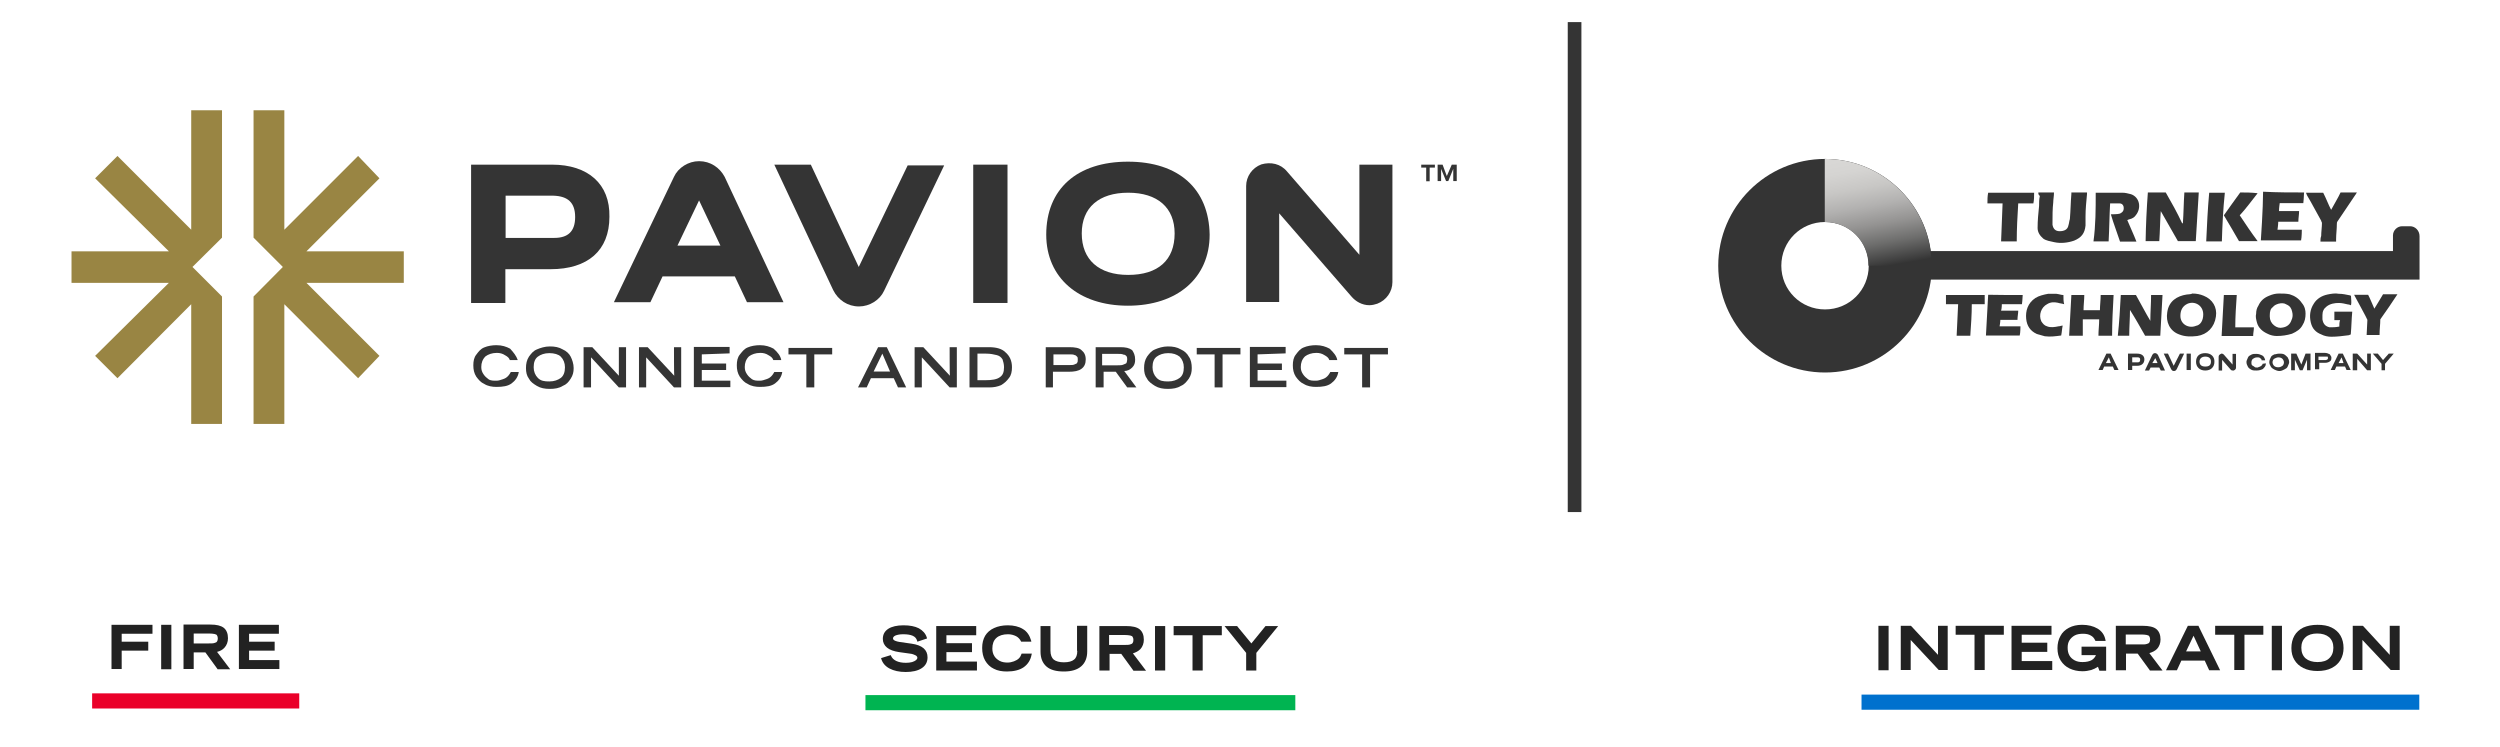 <?xml version="1.0" encoding="UTF-8"?> <svg xmlns="http://www.w3.org/2000/svg" xmlns:xlink="http://www.w3.org/1999/xlink" version="1.1" id="Layer_1" x="0px" y="0px" viewBox="0 0 1006.7 301" xml:space="preserve"> <g> <g> <g> <polygon fill="#222222" points="-1229.6,293.6 -1225.9,293.6 -1225.9,287 -1216.3,287 -1216.3,283.7 -1225.9,283.7 -1225.9,280.8 -1214.8,280.8 -1214.8,277.6 -1229.6,277.6 "></polygon> <rect x="-1211.7" y="277.6" fill="#222222" width="3.7" height="16"></rect> <path fill="#222222" d="M-1188.7,285.9c0.9-0.9,1.3-2,1.3-3.4c0-1.7-0.5-3-1.6-3.8c-1-0.8-2.6-1.2-4.9-1.2h-9.7v16h3.7v-6h4.2 l4.4,5.9l0.1,0.1h4.6l-4.8-6.3C-1190.3,287.1-1189.4,286.6-1188.7,285.9z M-1199.9,280.7h5.6c0.8,0,1.5,0.1,2,0.2 c0.4,0.1,0.8,0.3,0.9,0.6c0.2,0.3,0.3,0.6,0.3,1.1c0,0.5-0.1,0.8-0.3,1.1c-0.2,0.2-0.5,0.4-0.9,0.6c-0.5,0.1-1.2,0.2-2.1,0.2 h-5.6V280.7z"></path> <polygon fill="#222222" points="-1179.8,290.4 -1179.8,287 -1170.6,287 -1170.6,283.7 -1179.8,283.7 -1179.8,280.8 -1169.1,280.8 -1169.1,277.6 -1183.5,277.6 -1183.5,293.6 -1168.8,293.6 -1168.8,290.4 "></polygon> </g> <rect x="-1236.7" y="302.4" fill="#EA0029" width="75" height="5.5"></rect> </g> <g> <g> <rect x="-590" y="277.9" fill="#222222" width="3.7" height="16"></rect> <polygon fill="#222222" points="-568.5,288.5 -578.1,278 -578.2,277.9 -581.9,277.9 -581.9,294 -578.3,294 -578.3,283 -568.2,293.9 -568.1,294 -564.9,294 -564.9,277.9 -568.5,277.9 "></polygon> <polygon fill="#222222" points="-562.1,281.2 -555.2,281.2 -555.2,294 -551.5,294 -551.5,281.2 -544.7,281.2 -544.7,277.9 -562.1,277.9 "></polygon> <polygon fill="#222222" points="-538.1,287.4 -528.9,287.4 -528.9,284.1 -538.1,284.1 -538.1,281.2 -527.4,281.2 -527.4,277.9 -541.8,277.9 -541.8,294 -527.1,294 -527.1,290.7 -538.1,290.7 "></polygon> <path fill="#222222" d="M-516.5,288.5h5.2c-0.3,0.8-0.8,1.4-1.5,1.8c-0.8,0.5-1.9,0.7-3.3,0.7c-1.1,0-2.1-0.2-2.9-0.6 c-0.8-0.4-1.4-1-1.9-1.8c-0.4-0.8-0.7-1.7-0.7-2.7c0-1,0.2-1.9,0.6-2.6c0.4-0.7,1.1-1.3,1.9-1.8c0.8-0.4,1.9-0.7,3.1-0.7 c1.1,0,2.1,0.2,2.8,0.6c0.7,0.4,1.2,1,1.6,1.8l0.1,0.2h3.7l-0.1-0.4c-0.4-1.8-1.3-3.1-2.9-4.1c-1.5-0.9-3.4-1.4-5.6-1.4 c-1.8,0-3.4,0.4-4.8,1.1c-1.3,0.7-2.4,1.7-3.1,3c-0.7,1.3-1.1,2.7-1.1,4.4c0,1.7,0.4,3.3,1.2,4.5c0.8,1.3,1.9,2.2,3.2,2.9 c1.4,0.6,2.9,1,4.6,1c1.1,0,2.2-0.1,3.1-0.4c0.8-0.3,1.6-0.6,2.5-1.2l0.5,1.4h2.4v-8.7h-8.9V288.5z"></path> <path fill="#222222" d="M-489.2,286.3c0.9-0.9,1.3-2,1.3-3.4c0-1.7-0.5-3-1.6-3.8c-1-0.8-2.7-1.2-4.9-1.2h-9.7v16h3.7v-6h4.2 l4.4,5.9l0.1,0.1h4.6l-4.8-6.3C-490.8,287.5-489.9,287-489.2,286.3z M-500.4,281.1h5.6c0.8,0,1.5,0.1,2,0.2 c0.4,0.1,0.8,0.3,0.9,0.6c0.2,0.3,0.3,0.6,0.3,1.1c0,0.5-0.1,0.8-0.3,1.1c-0.2,0.2-0.5,0.4-0.9,0.6c-0.5,0.1-1.2,0.2-2,0.2h-5.6 V281.1z"></path> <path fill="#222222" d="M-474.1,277.9h-3.9l-7.9,16h4l1.6-3.5h8.4l1.6,3.5h3.9l-7.7-15.9L-474.1,277.9z M-473.4,287.2h-5.3 l2.7-5.7L-473.4,287.2z"></path> <polygon fill="#222222" points="-468.1,281.2 -461.2,281.2 -461.2,294 -457.5,294 -457.5,281.2 -450.7,281.2 -450.7,277.9 -468.1,277.9 "></polygon> <rect x="-447.6" y="277.9" fill="#222222" width="3.7" height="16"></rect> <path fill="#222222" d="M-425.9,278.6c-1.4-0.7-3.1-1-5.1-1c-2,0-3.7,0.3-5.1,1c-1.4,0.7-2.5,1.7-3.3,3c-0.7,1.3-1.1,2.8-1.1,4.5 c0,1.6,0.4,3,1.1,4.3c0.7,1.2,1.8,2.2,3.3,3c1.4,0.7,3.1,1.1,5.1,1.1c2,0,3.7-0.4,5.2-1.1c1.4-0.7,2.5-1.7,3.3-3 c0.7-1.2,1.1-2.7,1.1-4.3c0-1.7-0.4-3.3-1.1-4.5C-423.4,280.3-424.5,279.3-425.9,278.6z M-431.1,291.1c-1.8,0-3.3-0.5-4.3-1.4 c-1-0.9-1.5-2.2-1.5-3.8c0-1.6,0.5-2.8,1.5-3.7c1-0.9,2.5-1.4,4.3-1.4c1.8,0,3.3,0.5,4.3,1.4c1,0.9,1.5,2.1,1.5,3.7 c0,1.7-0.5,3-1.5,3.8C-427.8,290.7-429.2,291.1-431.1,291.1z"></path> <polygon fill="#222222" points="-404.9,277.9 -404.9,288.5 -414.6,278 -414.7,277.9 -418.3,277.9 -418.3,294 -414.8,294 -414.8,283 -404.7,293.9 -404.6,294 -401.3,294 -401.3,277.9 "></polygon> </g> <rect x="-596.1" y="302.8" fill="#0071CE" width="201.9" height="5.5"></rect> </g> <g> <g> <path fill="#222222" d="M-940,284.4l-4.4-0.7c-1.1-0.2-2.3-0.5-2.3-1.3c0-0.3,0.1-0.7,0.9-1.1c0.7-0.3,1.7-0.5,2.8-0.5 c1.5,0,2.6,0.2,3.4,0.6c0.8,0.4,1.3,0.9,1.6,1.8l0.1,0.3l3.5-1.1l-0.1-0.3c-0.5-1.5-1.5-2.6-2.9-3.3c-1.4-0.7-3.3-1.1-5.5-1.1 c-2.4,0-4.2,0.4-5.5,1.2c-1.3,0.9-2,2.1-2,3.7c0,1.3,0.5,2.3,1.6,3.2c1,0.8,2.5,1.3,4.4,1.6l3.8,0.5c0.9,0.1,1.6,0.3,2.1,0.6 c0.4,0.3,0.7,0.6,0.7,0.9c0,0.3-0.1,0.6-0.4,0.8c-0.3,0.3-0.8,0.5-1.5,0.7c-0.7,0.2-1.4,0.3-2.2,0.3c-2.8,0-4.6-0.9-5.4-2.6 l-0.1-0.3l-3.5,1.1l0.1,0.3c0.4,1.4,1.4,2.6,3,3.4c1.5,0.8,3.5,1.2,5.9,1.2c2.5,0,4.4-0.4,5.8-1.3c1.4-0.9,2.1-2.3,2.1-4 C-934.2,286.6-936.2,285-940,284.4z"></path> <polygon fill="#222222" points="-927.4,287.5 -918.1,287.5 -918.1,284.2 -927.4,284.2 -927.4,281.3 -916.6,281.3 -916.6,278.1 -931.1,278.1 -931.1,294.1 -916.4,294.1 -916.4,290.9 -927.4,290.9 "></polygon> <path fill="#222222" d="M-900.2,288.2c-0.1,0.6-0.5,1.1-0.9,1.5c-0.5,0.5-1.1,0.8-1.8,1.1c-0.7,0.3-1.5,0.4-2.3,0.4 c-1.1,0-2.1-0.2-2.9-0.6c-0.8-0.4-1.5-1-1.9-1.7c-0.5-0.8-0.7-1.7-0.7-2.7c0-1.7,0.5-3,1.5-3.9c1-0.9,2.4-1.4,4.2-1.4 c1.1,0,2.1,0.2,2.9,0.7c0.8,0.4,1.4,1,1.7,1.8l0.1,0.2h3.7l-0.1-0.4c-0.5-1.8-1.5-3.2-2.9-4.2c-1.4-0.9-3.3-1.4-5.5-1.4 c-1.9,0-3.6,0.3-4.9,1c-1.4,0.7-2.5,1.6-3.2,2.8c-0.7,1.2-1.1,2.7-1.1,4.4c0,1.8,0.4,3.3,1.1,4.6c0.8,1.3,1.8,2.3,3.2,3 c1.3,0.7,2.9,1,4.7,1c2.5,0,4.6-0.5,6.1-1.6c1.5-1.1,2.5-2.6,2.8-4.6l0.1-0.4h-3.7L-900.2,288.2z"></path> <path fill="#222222" d="M-880,287.1c0,1.5-0.4,2.5-1.1,3.2c-0.8,0.7-2,1-3.7,1c-1.7,0-2.9-0.3-3.7-1c-0.8-0.7-1.1-1.7-1.1-3.2 v-8.9h-3.7v9.2c0,2.3,0.7,4.1,2.2,5.4c1.4,1.2,3.6,1.8,6.3,1.8c2.8,0,4.9-0.6,6.3-1.8c1.4-1.2,2.2-3,2.2-5.4v-9.2h-3.7V287.1z"></path> <path fill="#222222" d="M-857.2,286.4c0.9-0.9,1.3-2,1.3-3.4c0-1.7-0.5-3-1.6-3.8c-1-0.8-2.7-1.2-4.9-1.2h-9.7v16h3.7v-6h4.2 l4.4,5.9l0.1,0.1h4.6l-4.8-6.3C-858.8,287.6-857.9,287.1-857.2,286.4z M-868.4,281.2h5.6c0.8,0,1.5,0.1,2,0.2 c0.4,0.1,0.8,0.3,0.9,0.6c0.2,0.3,0.3,0.6,0.3,1.1c0,0.5-0.1,0.8-0.3,1.1c-0.2,0.2-0.5,0.4-0.9,0.6c-0.5,0.1-1.2,0.2-2,0.2h-5.6 V281.2z"></path> <rect x="-851.9" y="278.1" fill="#222222" width="3.7" height="16"></rect> <polygon fill="#222222" points="-845.2,281.3 -838.3,281.3 -838.3,294.1 -834.6,294.1 -834.6,281.3 -827.7,281.3 -827.7,278.1 -845.2,278.1 "></polygon> <polygon fill="#222222" points="-811.9,278.1 -817,284.4 -822.1,278.2 -822.2,278.1 -826.7,278.1 -818.8,287.7 -818.8,294.1 -815.2,294.1 -815.2,287.7 -807.3,278.1 "></polygon> </g> <rect x="-956.7" y="303" fill="#00B451" width="155.6" height="5.5"></rect> </g> </g> <g> <g id="CTS_-_White_00000111914070007041060010000015469671440839331991_"> <polygon fill="#525252" points="-536.5,11.5 -551.5,27.7 -578.9,-1.6 -548.7,-1.6 "></polygon> <path fill="#343434" d="M-518.6,44.4c0-2.9-0.1-3.1-0.6-4.3c-1.2-2.4-4.2-4-7.6-4c-4.3,0-8.3,2.5-11.3,7.2 c-2.6,4.3-4.1,9.3-4.1,14.3c0,6.1,3.6,9.8,9.4,9.8c5.3,0,9.7-3.4,11.4-8.8h19.2c-2.2,7.1-5.8,12.4-11.3,16.5 c-5.4,4.1-11.7,6.1-19.8,6.1c-16.4,0-26.4-9.2-26.4-24c0-9.7,3.8-19.3,10.4-26.1c5.7-5.8,13.6-8.9,22.7-8.9c9.2,0,17,3,21.5,8.2 c3.1,3.7,4.6,7.8,4.8,13.9H-518.6z"></path> <path fill="#343434" d="M-470.7,79.8h-18.4l8-41.8h-16.7l3.1-14.3h50.6l-3.1,14.3h-15.5L-470.7,79.8z"></path> <path fill="#343434" d="M-402.2,49c-2.7-2.1-6-3.2-17.2-6.2c-4.8-1.2-6.1-2.1-6.1-3.9c0-2.2,2.1-3.5,5.7-3.5 c4.6,0,6.5,1.2,6.9,4.5h18.1c0.1-0.8,0.2-1.5,0.2-1.8c0-5.3-2.3-9.7-6.5-12.1c-3.8-2.2-8.7-3.2-16.5-3.2c-9.2,0-14.6,1.3-19,4.7 c-4.5,3.3-7.2,8.9-7.2,14.7c0,4.7,1.7,8.2,5.4,10.7c2.7,1.8,7.4,3.5,15.4,5.3c4.9,1.1,6.8,2.4,6.8,4.7c0,2.8-3.1,4.8-7.4,4.8 c-4.3,0-7.4-2.2-7.8-5.5h-18.5c0,0.5-0.1,1-0.1,1.6c0,11.3,8.3,17.4,23.5,17.4c8.4,0,15.5-1.8,20.1-5.1c5.5-3.8,9-10.7,9-17.3 C-397.2,54.8-398.9,51.6-402.2,49z"></path> <polygon fill="#343434" points="-524.3,-1.6 -536.5,11.5 -548.7,-1.6 "></polygon> <polygon fill="#878787" points="-505.5,-8.7 -530.3,18 -536.5,11.5 -524.3,-1.6 -548.7,-1.6 -555.4,-8.7 "></polygon> <g> <g> <g> <path fill="#343434" d="M-553.3,88.9l-4.4,9h2.3l0.9-2h4.6l0.9,2h2.3l-4.4-9H-553.3z M-550.8,94h-2.8l1.4-3L-550.8,94z"></path> <path fill="#343434" d="M-469.1,94.5c-0.1,0.3-0.2,0.6-0.5,0.8c-0.3,0.3-0.6,0.5-1,0.6c-0.4,0.1-0.8,0.2-1.3,0.2 c-0.6,0-1.1-0.1-1.6-0.3c-0.5-0.2-0.8-0.5-1-1c-0.2-0.4-0.4-0.9-0.4-1.5c0-0.9,0.3-1.6,0.8-2.1c0.5-0.5,1.3-0.7,2.3-0.7 c0.6,0,1.1,0.1,1.6,0.4c0.5,0.2,0.8,0.6,0.9,1l0.1,0.1h2.1l-0.1-0.3c-0.3-1-0.8-1.8-1.6-2.3c-0.8-0.5-1.8-0.8-3.1-0.8 c-1.1,0-2,0.2-2.8,0.5c-0.8,0.4-1.4,0.9-1.8,1.6c-0.4,0.7-0.6,1.5-0.6,2.4c0,1,0.2,1.9,0.6,2.6c0.4,0.7,1,1.3,1.8,1.7 c0.8,0.4,1.6,0.6,2.6,0.6c1.4,0,2.5-0.3,3.4-0.9c0.9-0.6,1.4-1.5,1.6-2.6l0-0.3h-2.1L-469.1,94.5z"></path> <path fill="#343434" d="M-457.6,89.2c-0.8-0.4-1.8-0.6-2.9-0.6c-1.1,0-2.1,0.2-2.9,0.6c-0.8,0.4-1.4,0.9-1.8,1.7 c-0.4,0.7-0.6,1.6-0.6,2.5c0,0.9,0.2,1.7,0.6,2.4c0.4,0.7,1,1.3,1.8,1.7c0.8,0.4,1.8,0.6,2.9,0.6c1.1,0,2.1-0.2,2.9-0.6 c0.8-0.4,1.4-1,1.8-1.7c0.4-0.7,0.6-1.5,0.6-2.4c0-1-0.2-1.8-0.6-2.5C-456.2,90.2-456.8,89.6-457.6,89.2z M-460.5,96.2 c-1,0-1.8-0.3-2.4-0.7c-0.6-0.5-0.8-1.2-0.8-2.1c0-0.9,0.3-1.6,0.8-2c0.6-0.5,1.4-0.7,2.3-0.7c1,0,1.8,0.2,2.4,0.7 c0.6,0.5,0.8,1.2,0.8,2c0,0.9-0.3,1.6-0.8,2.1C-458.7,95.9-459.5,96.2-460.5,96.2z"></path> <polygon fill="#343434" points="-448.4,94.8 -450.9,88.9 -453.5,88.9 -453.5,97.8 -451.6,97.8 -451.6,92.2 -449.2,97.8 -447.6,97.8 -445.2,92.2 -445.2,97.8 -443.3,97.8 -443.3,88.9 -445.8,88.9 "></polygon> <path fill="#343434" d="M-433,89.5c-0.6-0.4-1.5-0.7-2.8-0.7h-5.3v9h2.1v-3.3h3.1c1.3,0,2.3-0.2,2.9-0.7c0.6-0.5,1-1.2,1-2.2 C-432,90.7-432.3,90-433,89.5z M-435.6,92.6h-3.3v-1.9h3.3c0.4,0,0.8,0,1,0.1c0.2,0.1,0.3,0.2,0.4,0.3c0.1,0.1,0.1,0.3,0.1,0.6 c0,0.2,0,0.4-0.1,0.6c-0.1,0.1-0.2,0.2-0.4,0.3C-434.9,92.6-435.2,92.6-435.6,92.6z"></path> <path fill="#343434" d="M-428.1,88.9l-4.4,9h2.3l0.9-2h4.6l0.9,2h2.3l-4.4-9H-428.1z M-425.5,94h-2.8l1.4-3L-425.5,94z"></path> <polygon fill="#343434" points="-412.8,94.7 -418.2,88.9 -420.3,88.9 -420.3,97.8 -418.2,97.8 -418.2,91.8 -412.7,97.8 -412.6,97.8 -410.8,97.8 -410.8,88.9 -412.8,88.9 "></polygon> <polygon fill="#343434" points="-401.3,88.9 -404.1,92.3 -406.9,88.9 -409.6,88.9 -405.2,94.3 -405.2,97.8 -403,97.8 -403,94.3 -398.6,88.9 "></polygon> <path fill="#343434" d="M-536.6,89h-5.1v8.7h2.2v-2.1h2.9c2.4,0,3.7-1.2,3.7-3.3C-532.9,90.2-534.3,89-536.6,89z M-536.4,93.6 h-3.1v-2.7h3.1c0.9,0,1.3,0.4,1.3,1.3C-535.1,93.1-535.5,93.6-536.4,93.6z"></path> <rect x="-509.9" y="89" fill="#343434" width="2.2" height="8.7"></rect> <path fill="#343434" d="M-500.1,88.8c-3.2,0-5.2,1.7-5.2,4.6c0,2.7,2,4.5,5.2,4.5c3.1,0,5.2-1.8,5.2-4.5 C-494.9,90.5-496.9,88.8-500.1,88.8z M-500.1,95.9c-1.9,0-3-1-3-2.6c0-1.6,1.1-2.6,2.9-2.6c1.9,0,3,0.9,3,2.6 C-497.1,95-498.2,95.9-500.1,95.9z"></path> <path fill="#343434" d="M-527.2,88.7c-0.7,0-1.3,0.4-1.6,1l-3.8,8h2.3l0.8-1.6h4.6l0.8,1.6h2.3l-3.7-8 C-525.9,89.1-526.5,88.7-527.2,88.7z M-528.6,94.1l1.4-2.9l1.3,2.9H-528.6z"></path> <path fill="#343434" d="M-517.1,95.4l-3-6.5h-2.3l3.7,7.9c0.3,0.6,0.9,1,1.6,1c0.7,0,1.3-0.4,1.6-1l3.8-8h-2.3L-517.1,95.4z"></path> <path fill="#343434" d="M-485.4,94.7l-4.6-5.3c-0.4-0.5-1-0.6-1.6-0.4c-0.6,0.2-1,0.8-1,1.4v7.4h2.1V92l4.6,5.3 c0.3,0.3,0.7,0.5,1.1,0.5c0.2,0,0.3,0,0.5-0.1c0.6-0.2,1-0.8,1-1.4V89h-2.1V94.7z"></path> </g> </g> </g> </g> <g> <g> <g> <rect x="-641" y="-44.5" fill="#343434" width="5.3" height="195"></rect> </g> </g> <g> <g> <g> <g> <g> <g> <g> <g> <path fill="#343434" d="M-1045.4,12.3h-32.2v55h13.8V53.8h17.9c14.9,0,23.4-7.6,23.4-20.7 C-1022.3,20.1-1030.9,12.3-1045.4,12.3z M-1036.1,33c0,5.6-2.8,8.4-8.2,8.4h-19.4V24.7h19.2 C-1039,24.7-1036.1,27.5-1036.1,33z"></path> </g> </g> <g> <rect x="-877.7" y="12.3" fill="#343434" width="13.8" height="55"></rect> </g> <g> <g> <path fill="#343434" d="M-816.1,11c-20.3,0-32.4,10.9-32.4,29.1c0,17.2,12.7,28.4,32.4,28.4c19.7,0,32.4-11.1,32.4-28.4 C-783.8,21.9-795.9,11-816.1,11z M-797.6,39.6c0,10.7-6.6,16.5-18.6,16.5c-11.8,0-18.6-6-18.6-16.5 c0-10.1,6.9-16.2,18.5-16.2C-804.4,23.4-797.6,29.3-797.6,39.6z"></path> </g> </g> <g> <g> <path fill="#343434" d="M-986.7,10.9c-4.3,0-8.2,2.4-10.1,6.4l-24,50h14.5l4.9-10.3h28.9l4.9,10.3h14.5l-23.5-50 C-978.5,13.4-982.3,10.9-986.7,10.9z M-978.3,44.5h-17.1l8.6-18L-978.3,44.5z"></path> </g> </g> <g> <path fill="#343434" d="M-923.3,53l-19.2-40.7h-14.5l23.5,49.9c1.9,4,5.7,6.4,10.1,6.4c4.3,0,8.2-2.4,10.1-6.4l24-50h-14.5 L-923.3,53z"></path> </g> <g> <path fill="#343434" d="M-723.9,12.3v35.9L-752.8,15c-2.5-3-6.6-4.1-10.2-2.7c-3.7,1.3-6.1,4.8-6.1,8.7v46.3h13.1V31.5 l28.9,33.1c1.8,2.1,4.3,3.3,7,3.3c1.1,0,2.2-0.2,3.2-0.6c3.7-1.3,6.1-4.8,6.1-8.7V12.3H-723.9z"></path> </g> </g> </g> <g> <g> <g> <g> <path fill="#343434" d="M-1059.1,90.1h-3.1c-0.4-0.9-1-1.5-1.9-2c-0.9-0.5-2-0.8-3.2-0.8c-2,0-3.5,0.5-4.6,1.5 c-1.1,1-1.6,2.4-1.6,4.3c0,1.1,0.3,2.1,0.8,3c0.5,0.8,1.2,1.5,2.1,1.9c0.9,0.5,2,0.7,3.2,0.7c0.9,0,1.8-0.1,2.6-0.4 c0.8-0.3,1.4-0.7,2-1.2c0.5-0.5,0.9-1.1,1-1.7h3.1c-0.4,2-1.3,3.5-2.8,4.5c-1.5,1-3.5,1.6-6.1,1.6c-1.8,0-3.4-0.3-4.7-1 c-1.4-0.7-2.4-1.7-3.1-3c-0.7-1.3-1.1-2.8-1.1-4.6c0-1.7,0.4-3.1,1.1-4.3c0.7-1.2,1.8-2.1,3.2-2.8c1.4-0.7,3-1,5-1 c2.3,0,4.1,0.5,5.5,1.4C-1060.6,86.9-1059.6,88.3-1059.1,90.1z"></path> </g> </g> <g> <g> <path fill="#343434" d="M-1036.9,93.1c0,1.6-0.4,3-1.1,4.2c-0.7,1.2-1.8,2.2-3.2,2.9c-1.4,0.7-3.2,1.1-5.2,1.1 c-2,0-3.7-0.4-5.2-1.1c-1.4-0.7-2.5-1.7-3.2-2.9c-0.7-1.2-1.1-2.7-1.1-4.2c0-1.7,0.4-3.2,1.1-4.5c0.7-1.3,1.8-2.2,3.2-2.9 c1.4-0.7,3.1-1,5.2-1c2,0,3.8,0.3,5.2,1c1.4,0.7,2.5,1.7,3.2,2.9C-1037.3,89.9-1036.9,91.4-1036.9,93.1z M-1046.4,87.3 c-2,0-3.5,0.5-4.6,1.5c-1.1,1-1.7,2.4-1.7,4.1c0,1.8,0.6,3.2,1.7,4.2c1.1,1,2.7,1.5,4.7,1.5c2,0,3.6-0.5,4.7-1.5 c1.1-1,1.7-2.4,1.7-4.3c0-1.8-0.6-3.1-1.7-4.1C-1042.9,87.8-1044.4,87.3-1046.4,87.3z"></path> </g> </g> <g> <g> <path fill="#343434" d="M-1018.9,85h3V101h-2.8l-11.1-11.9V101h-3V85h3.3l10.6,11.5V85z"></path> </g> </g> <g> <g> <path fill="#343434" d="M-996.9,85h3V101h-2.8l-11.1-11.9V101h-3V85h3.3l10.6,11.5V85z"></path> </g> </g> <g> <g> <path fill="#343434" d="M-985.7,87.7v3.7h9.6v2.7h-9.6v4.2h11.4v2.7h-14.5V85h14.3v2.7H-985.7z"></path> </g> </g> <g> <g> <path fill="#343434" d="M-954,90.1h-3.1c-0.4-0.9-1-1.5-1.9-2c-0.9-0.5-2-0.8-3.2-0.8c-2,0-3.5,0.5-4.6,1.5 c-1.1,1-1.6,2.4-1.6,4.3c0,1.1,0.3,2.1,0.8,3c0.5,0.8,1.2,1.5,2.1,1.9c0.9,0.5,2,0.7,3.2,0.7c0.9,0,1.8-0.1,2.6-0.4 c0.8-0.3,1.4-0.7,2-1.2c0.5-0.5,0.9-1.1,1-1.7h3.1c-0.4,2-1.3,3.5-2.8,4.5c-1.5,1-3.5,1.6-6.1,1.6c-1.8,0-3.4-0.3-4.7-1 c-1.4-0.7-2.4-1.7-3.1-3c-0.7-1.3-1.1-2.8-1.1-4.6c0-1.7,0.4-3.1,1.1-4.3c0.7-1.2,1.8-2.1,3.2-2.8c1.4-0.7,3-1,5-1 c2.3,0,4.1,0.5,5.5,1.4C-955.4,86.9-954.5,88.3-954,90.1z"></path> </g> </g> <g> <g> <path fill="#343434" d="M-940.9,87.7V101h-3.1V87.7h-7.1V85h17.4v2.7H-940.9z"></path> </g> </g> <g> <g> <path fill="#343434" d="M-907.6,101l-1.7-3.7h-9.2l-1.7,3.7h-3.3l7.8-15.9h3.6l7.7,15.9H-907.6z M-913.8,87.5l-3.3,7.1 h6.7L-913.8,87.5z"></path> </g> </g> <g> <g> <path fill="#343434" d="M-887,85h3V101h-2.8L-898,89V101h-3V85h3.3l10.6,11.5V85z"></path> </g> </g> <g> <g> <path fill="#343434" d="M-862.2,92.9c0,1.7-0.4,3.2-1.1,4.4c-0.7,1.2-1.7,2.1-3.1,2.7c-1.3,0.6-2.9,0.9-4.7,0.9h-7.9V85 h7.7c2.8,0,5.1,0.7,6.7,2C-863,88.4-862.2,90.3-862.2,92.9z M-865.3,92.9c0-1.3-0.2-2.3-0.7-3c-0.5-0.8-1.2-1.3-2.3-1.7 c-1-0.4-2.4-0.5-4.2-0.5h-3.3v10.6h3.2c2.6,0,4.4-0.4,5.6-1.2C-865.9,96.2-865.3,94.8-865.3,92.9z"></path> </g> </g> <g> <g> <path fill="#343434" d="M-832.9,89.9c0,1.7-0.5,3-1.6,3.7c-1.1,0.8-2.8,1.1-5.1,1.1h-6.2v6.2h-3.1V85h9.4 c2.3,0,3.9,0.4,5,1.2C-833.5,86.9-832.9,88.2-832.9,89.9z M-836,89.9c0-0.5-0.1-0.9-0.3-1.2c-0.2-0.3-0.5-0.6-1-0.7 c-0.5-0.2-1.1-0.2-2-0.2h-6.6v4.4h6.6c0.8,0,1.5-0.1,1.9-0.2c0.5-0.2,0.8-0.4,1-0.7C-836.1,90.8-836,90.4-836,89.9z"></path> </g> </g> <g> <g> <path fill="#343434" d="M-813.3,89.8c0,1.3-0.4,2.4-1.2,3.3s-1.9,1.3-3.2,1.4l4.9,6.5h-3.8l-4.6-6.3h-4.9v6.3h-3.1V85h9.7 c2.2,0,3.8,0.4,4.8,1.1C-813.8,86.9-813.3,88.1-813.3,89.8z M-816.4,89.8c0-0.5-0.1-1-0.3-1.3s-0.6-0.6-1.2-0.7 c-0.6-0.1-1.3-0.2-2.2-0.2h-6.2v4.5h6.2c1,0,1.7-0.1,2.2-0.2c0.5-0.2,0.9-0.4,1.1-0.7C-816.5,90.8-816.4,90.4-816.4,89.8z "></path> </g> </g> <g> <g> <path fill="#343434" d="M-790.6,93.1c0,1.6-0.4,3-1.1,4.2c-0.7,1.2-1.8,2.2-3.2,2.9c-1.4,0.7-3.2,1.1-5.2,1.1 c-2,0-3.7-0.4-5.2-1.1c-1.4-0.7-2.5-1.7-3.2-2.9c-0.7-1.2-1.1-2.7-1.1-4.2c0-1.7,0.4-3.2,1.1-4.5c0.7-1.3,1.8-2.2,3.2-2.9 c1.4-0.7,3.1-1,5.2-1c2,0,3.8,0.3,5.2,1c1.4,0.7,2.5,1.7,3.2,2.9C-791,89.9-790.6,91.4-790.6,93.1z M-800.1,87.3 c-2,0-3.5,0.5-4.6,1.5c-1.1,1-1.7,2.4-1.7,4.1c0,1.8,0.6,3.2,1.7,4.2c1.1,1,2.7,1.5,4.7,1.5c2,0,3.6-0.5,4.7-1.5 c1.1-1,1.7-2.4,1.7-4.3c0-1.8-0.6-3.1-1.7-4.1C-796.6,87.8-798.1,87.3-800.1,87.3z"></path> </g> </g> <g> <g> <path fill="#343434" d="M-778.3,87.7V101h-3.1V87.7h-7.1V85h17.4v2.7H-778.3z"></path> </g> </g> <g> <g> <path fill="#343434" d="M-764.4,87.7v3.7h9.6v2.7h-9.6v4.2h11.4v2.7h-14.6V85h14.3v2.7H-764.4z"></path> </g> </g> <g> <g> <path fill="#343434" d="M-732.7,90.1h-3.1c-0.4-0.9-1-1.5-1.9-2c-0.9-0.5-2-0.8-3.2-0.8c-2,0-3.5,0.5-4.6,1.5 c-1.1,1-1.6,2.4-1.6,4.3c0,1.1,0.3,2.1,0.8,3c0.5,0.8,1.2,1.5,2.1,1.9c0.9,0.5,2,0.7,3.2,0.7c0.9,0,1.8-0.1,2.6-0.4 c0.8-0.3,1.4-0.7,2-1.2c0.5-0.5,0.9-1.1,1-1.7h3.1c-0.4,2-1.3,3.5-2.8,4.5c-1.5,1-3.5,1.6-6.1,1.6c-1.8,0-3.4-0.3-4.7-1 c-1.4-0.7-2.4-1.7-3.1-3c-0.7-1.3-1.1-2.8-1.1-4.6c0-1.7,0.4-3.1,1.1-4.3c0.7-1.2,1.8-2.1,3.2-2.8c1.4-0.7,3-1,5-1 c2.3,0,4.1,0.5,5.5,1.4C-734.2,86.9-733.2,88.3-732.7,90.1z"></path> </g> </g> <g> <g> <path fill="#343434" d="M-719.6,87.7V101h-3.1V87.7h-7.1V85h17.4v2.7H-719.6z"></path> </g> </g> </g> </g> </g> <g> <polygon fill="#998543" points="-1188.4,53 -1176.7,41.3 -1176.7,-9.3 -1189.1,-9.3 -1189.1,38 -1218.4,8.8 -1227.1,17.6 -1197.9,46.8 -1236.7,46.8 -1236.7,59.2 -1197.9,59.2 -1227.1,88.4 -1218.4,97.2 -1189.1,68 -1189.1,115.3 -1176.7,115.3 -1176.7,64.7 "></polygon> <polygon fill="#998543" points="-1152.7,53 -1164.3,41.3 -1164.3,-9.3 -1151.9,-9.3 -1151.9,38 -1122.7,8.8 -1114,17.6 -1143.2,46.8 -1104.4,46.8 -1104.4,59.2 -1143.2,59.2 -1114,88.4 -1122.7,97.2 -1151.9,68 -1151.9,115.3 -1164.3,115.3 -1164.3,64.7 "></polygon> </g> </g> </g> <g> <g> <g> <g> <path fill="#343434" d="M-696,13.4v5.5h-1.4v-5.5h-2v-1.1h5.3v1.1H-696z M-687.2,12.3h2v6.6h-1.3v-5h0l-1.9,5h-1l-1.9-5h0v5 h-1.3v-6.6h2l1.7,4.5L-687.2,12.3z"></path> </g> </g> </g> </g> </g> </g> </g> <g> <g> <g> <polygon fill="#222222" points="44.9,269.4 49,269.4 49,262 59.7,262 59.7,258.4 49,258.4 49,255.2 61.4,255.2 61.4,251.6 44.9,251.6 "></polygon> <rect x="64.9" y="251.6" fill="#222222" width="4.1" height="17.9"></rect> <path fill="#222222" d="M90.4,260.8c0.9-1,1.4-2.3,1.4-3.8c0-1.9-0.6-3.3-1.7-4.2c-1.2-0.9-2.9-1.3-5.4-1.3H73.9v17.9H78v-6.7 h4.7l4.8,6.6l0.1,0.2h5.1l-5.3-7C88.6,262.2,89.6,261.7,90.4,260.8z M78,255.1h6.2c0.9,0,1.7,0.1,2.2,0.2c0.5,0.1,0.9,0.3,1,0.6 c0.2,0.3,0.3,0.7,0.3,1.2c0,0.5-0.1,0.9-0.3,1.2c-0.2,0.3-0.5,0.5-1,0.6c-0.5,0.2-1.3,0.2-2.3,0.2H78V255.1z"></path> <polygon fill="#222222" points="100.3,265.8 100.3,262 110.6,262 110.6,258.4 100.3,258.4 100.3,255.2 112.3,255.2 112.3,251.6 96.2,251.6 96.2,269.4 112.5,269.4 112.5,265.8 "></polygon> </g> <rect x="37.1" y="279.2" fill="#EA0029" width="83.4" height="6.1"></rect> </g> <g> <g> <rect x="756.4" y="252" fill="#222222" width="4.1" height="17.9"></rect> <polygon fill="#222222" points="780.4,263.7 769.6,252.1 769.5,252 765.4,252 765.4,269.8 769.4,269.8 769.4,257.7 780.6,269.7 780.7,269.8 784.3,269.8 784.3,252 780.4,252 "></polygon> <polygon fill="#222222" points="787.5,255.6 795.1,255.6 795.1,269.8 799.2,269.8 799.2,255.6 806.9,255.6 806.9,252 787.5,252 "></polygon> <polygon fill="#222222" points="814.1,262.5 824.4,262.5 824.4,258.8 814.1,258.8 814.1,255.6 826.1,255.6 826.1,252 810,252 810,269.8 826.4,269.8 826.4,266.2 814.1,266.2 "></polygon> <path fill="#222222" d="M838.2,263.8h5.8c-0.4,0.9-0.9,1.5-1.7,2c-0.9,0.5-2.1,0.8-3.7,0.8c-1.2,0-2.3-0.2-3.2-0.7 c-0.9-0.5-1.6-1.1-2.1-2c-0.5-0.9-0.7-1.9-0.7-3.1c0-1.1,0.2-2.1,0.7-2.9c0.5-0.8,1.2-1.5,2.1-2c0.9-0.5,2.1-0.7,3.4-0.7 c1.2,0,2.3,0.2,3.1,0.7c0.8,0.4,1.4,1.1,1.8,2l0.1,0.2h4.1l-0.1-0.5c-0.4-2-1.5-3.5-3.2-4.5c-1.7-1-3.8-1.5-6.2-1.5 c-2,0-3.8,0.4-5.3,1.2c-1.5,0.8-2.7,1.9-3.4,3.3c-0.8,1.4-1.2,3.1-1.2,4.9c0,1.9,0.4,3.6,1.3,5c0.9,1.4,2.1,2.5,3.6,3.2 c1.5,0.7,3.2,1.1,5.2,1.1c1.2,0,2.4-0.2,3.5-0.5c0.9-0.3,1.8-0.7,2.7-1.3l0.6,1.6h2.7v-9.7h-9.9V263.8z"></path> <path fill="#222222" d="M868.6,261.3c0.9-1,1.4-2.3,1.4-3.8c0-1.9-0.6-3.3-1.7-4.2c-1.1-0.9-3-1.3-5.4-1.3H852v17.9h4.1v-6.7h4.7 l4.8,6.6l0.1,0.2h5.1l-5.3-7C866.8,262.6,867.8,262.1,868.6,261.3z M856.1,255.5h6.2c0.9,0,1.7,0.1,2.2,0.2 c0.5,0.1,0.9,0.3,1,0.6c0.2,0.3,0.3,0.7,0.3,1.2c0,0.5-0.1,0.9-0.3,1.2c-0.2,0.3-0.5,0.5-1,0.6c-0.5,0.2-1.3,0.2-2.3,0.2h-6.2 V255.5z"></path> <path fill="#222222" d="M885.3,252H881l-8.8,17.9h4.4l1.8-3.9h9.4l1.8,3.9h4.4l-8.6-17.6L885.3,252z M886.2,262.3h-5.9l3-6.3 L886.2,262.3z"></path> <polygon fill="#222222" points="892,255.6 899.7,255.6 899.7,269.8 903.8,269.8 903.8,255.6 911.4,255.6 911.4,252 892,252 "></polygon> <rect x="914.8" y="252" fill="#222222" width="4.1" height="17.9"></rect> <path fill="#222222" d="M938.9,252.7c-1.6-0.8-3.5-1.1-5.7-1.1c-2.2,0-4.1,0.4-5.7,1.1c-1.6,0.8-2.8,1.9-3.6,3.3 c-0.8,1.4-1.2,3.1-1.2,5c0,1.8,0.4,3.4,1.2,4.7c0.8,1.4,2,2.5,3.6,3.3c1.6,0.8,3.5,1.2,5.7,1.2c2.2,0,4.2-0.4,5.7-1.2 c1.6-0.8,2.8-1.9,3.6-3.3c0.8-1.4,1.2-3,1.2-4.7c0-1.9-0.4-3.6-1.2-5C941.7,254.6,940.5,253.5,938.9,252.7z M933.2,266.6 c-2,0-3.6-0.5-4.8-1.5c-1.1-1-1.7-2.4-1.7-4.3c0-1.8,0.6-3.2,1.7-4.2c1.1-1,2.7-1.5,4.7-1.5c2,0,3.6,0.5,4.8,1.5 c1.1,1,1.7,2.4,1.7,4.2c0,1.9-0.6,3.3-1.7,4.3C936.9,266.1,935.3,266.6,933.2,266.6z"></path> <polygon fill="#222222" points="962.3,252 962.3,263.7 951.6,252.1 951.4,252 947.4,252 947.4,269.8 951.3,269.8 951.3,257.7 962.6,269.7 962.7,269.8 966.3,269.8 966.3,252 "></polygon> </g> <rect x="749.6" y="279.7" fill="#0071CE" width="224.6" height="6.1"></rect> </g> <g> <g> <path fill="#222222" d="M367.1,259.2l-4.9-0.7c-1.2-0.2-2.6-0.6-2.6-1.4c0-0.3,0.1-0.8,1-1.2c0.8-0.3,1.8-0.5,3.1-0.5 c1.6,0,2.9,0.2,3.8,0.6c0.9,0.4,1.5,1,1.8,2l0.1,0.4l3.9-1.3l-0.1-0.4c-0.5-1.6-1.6-2.8-3.2-3.7c-1.6-0.8-3.6-1.2-6.2-1.2 c-2.6,0-4.7,0.5-6.1,1.4c-1.5,1-2.2,2.3-2.2,4.1c0,1.4,0.6,2.6,1.7,3.5c1.1,0.9,2.8,1.5,4.9,1.8l4.3,0.6c1,0.1,1.7,0.4,2.3,0.7 c0.5,0.3,0.7,0.6,0.7,1c0,0.3-0.2,0.6-0.5,0.9c-0.4,0.3-0.9,0.6-1.6,0.8c-0.7,0.2-1.6,0.3-2.5,0.3c-3.1,0-5.2-1-6-2.8l-0.1-0.3 l-3.9,1.2l0.1,0.4c0.5,1.6,1.6,2.9,3.3,3.8c1.7,0.9,3.9,1.4,6.5,1.4c2.7,0,4.9-0.5,6.4-1.5c1.6-1,2.4-2.5,2.4-4.4 C373.5,261.6,371.3,259.8,367.1,259.2z"></path> <polygon fill="#222222" points="381.1,262.6 391.4,262.6 391.4,259 381.1,259 381.1,255.8 393.1,255.8 393.1,252.1 377,252.1 377,270 393.4,270 393.4,266.4 381.1,266.4 "></polygon> <path fill="#222222" d="M411.3,263.4c-0.2,0.6-0.5,1.2-1,1.7c-0.5,0.5-1.2,0.9-2,1.2c-0.8,0.3-1.7,0.5-2.6,0.5 c-1.2,0-2.3-0.2-3.2-0.7c-0.9-0.5-1.6-1.1-2.1-1.9c-0.5-0.8-0.8-1.8-0.8-3c0-1.9,0.5-3.3,1.6-4.3c1.1-1,2.7-1.5,4.7-1.5 c1.2,0,2.3,0.3,3.3,0.8c0.9,0.5,1.5,1.2,1.9,2l0.1,0.2h4.1l-0.1-0.5c-0.6-2-1.6-3.6-3.3-4.6c-1.6-1-3.7-1.5-6.1-1.5 c-2.1,0-4,0.4-5.5,1.1c-1.6,0.7-2.8,1.8-3.6,3.1c-0.8,1.4-1.2,3-1.2,4.9c0,2,0.4,3.7,1.2,5.1c0.8,1.4,2,2.6,3.5,3.3 c1.5,0.8,3.3,1.1,5.3,1.1c2.8,0,5.1-0.6,6.7-1.7c1.7-1.2,2.8-2.9,3.2-5.1l0.1-0.4h-4.1L411.3,263.4z"></path> <path fill="#222222" d="M433.8,262.1c0,1.6-0.4,2.8-1.3,3.5c-0.8,0.7-2.2,1.1-4.1,1.1c-1.8,0-3.2-0.4-4.1-1.1 c-0.8-0.7-1.3-1.9-1.3-3.6v-9.9H419v10.3c0,2.6,0.8,4.6,2.4,6c1.6,1.4,4,2,7,2c3.1,0,5.4-0.7,7-2.1c1.6-1.4,2.4-3.4,2.4-6v-10.3 h-4.1V262.1z"></path> <path fill="#222222" d="M459.2,261.4c0.9-1,1.4-2.3,1.4-3.8c0-1.9-0.6-3.3-1.7-4.2c-1.1-0.9-3-1.3-5.4-1.3h-10.8V270h4.1v-6.7 h4.7l4.8,6.6l0.1,0.2h5.1l-5.3-7C457.4,262.7,458.4,262.2,459.2,261.4z M446.7,255.7h6.2c0.9,0,1.7,0.1,2.2,0.2 c0.5,0.1,0.9,0.3,1,0.6c0.2,0.3,0.3,0.7,0.3,1.2c0,0.5-0.1,0.9-0.3,1.2c-0.2,0.3-0.5,0.5-1,0.6c-0.5,0.2-1.3,0.2-2.3,0.2h-6.2 V255.7z"></path> <rect x="465.1" y="252.1" fill="#222222" width="4.1" height="17.9"></rect> <polygon fill="#222222" points="472.6,255.8 480.2,255.8 480.2,270 484.3,270 484.3,255.8 492,255.8 492,252.1 472.6,252.1 "></polygon> <polygon fill="#222222" points="509.6,252.1 503.9,259.1 498.3,252.3 498.2,252.1 493.1,252.1 501.8,262.9 501.8,270 505.9,270 505.9,262.9 514.7,252.1 "></polygon> </g> <rect x="348.5" y="279.9" fill="#00B451" width="173.1" height="6.1"></rect> </g> </g> <g> <path fill="#343434" d="M734.9,64c-23.7,0-43,19.3-43,43s19.3,43,43,43s43-19.3,43-43S758.5,64,734.9,64z M734.9,124.6 c-9.8,0-17.6-7.8-17.6-17.6s7.8-17.6,17.6-17.6c9.8,0,17.6,7.8,17.6,17.6S744.7,124.6,734.9,124.6z"></path> <g> <g> <g> <rect x="631.3" y="8.9" fill="#343434" width="5.5" height="197.3"></rect> </g> </g> <g> <g> <g> <g> <g> <g> <g> <g> <path fill="#343434" d="M222.3,66.3h-32.6V122h13.8v-13.6h18.2c15,0,23.7-7.5,23.7-21.1C245.7,74.1,236.8,66.3,222.3,66.3 z M231.6,87.4c0,5.8-2.9,8.4-8.4,8.4h-19.6v-17h19.3C228.7,79,231.6,81.6,231.6,87.4z"></path> </g> </g> <g> <rect x="391.9" y="66.3" fill="#343434" width="13.8" height="55.7"></rect> </g> <g> <g> <path fill="#343434" d="M454.2,65.1c-20.5,0-32.9,11-32.9,29.4c0,17.3,13,28.6,32.9,28.6s32.9-11.2,32.9-28.6 C486.8,76.1,474.7,65.1,454.2,65.1z M473,94c0,10.7-6.6,16.7-18.7,16.7c-11.8,0-18.7-6.1-18.7-16.7 c0-10.4,6.9-16.4,18.7-16.4S473,83.6,473,94z"></path> </g> </g> <g> <g> <path fill="#343434" d="M281.5,64.9c-4.3,0-8.4,2.6-10.1,6.3l-24.2,50.5h14.7l4.9-10.4h29.1l4.9,10.4h14.7l-23.7-50.5 C289.8,67.5,286.1,64.9,281.5,64.9z M290.1,98.9h-17.3l8.7-18.2L290.1,98.9z"></path> </g> </g> <g> <path fill="#343434" d="M345.8,107.5l-19.3-41.2h-14.7l23.7,50.5c2,4,5.8,6.6,10.4,6.6c4.3,0,8.4-2.6,10.1-6.3l24.2-50.5 h-14.7L345.8,107.5z"></path> </g> <g> <path fill="#343434" d="M547.4,66.3v36.3l-29.1-33.5c-2.6-3.2-6.6-4-10.4-2.9c-3.7,1.4-6.1,4.9-6.1,8.7v46.7h13.3V85.9 l29.1,33.5c1.7,2,4.3,3.5,7.2,3.5c1.2,0,2.3-0.3,3.2-0.6c3.7-1.4,6.1-4.9,6.1-8.7V66.3H547.4z"></path> </g> </g> </g> <g> <g> <g> <g> <path fill="#343434" d="M208.5,145h-3.2c-0.3-0.9-0.9-1.4-2-2c-0.9-0.6-2-0.9-3.2-0.9c-2,0-3.5,0.6-4.6,1.4 c-1.2,1.2-1.7,2.6-1.7,4.3c0,1.2,0.3,2,0.9,2.9c0.6,0.9,1.2,1.4,2,2s2,0.6,3.2,0.6c0.9,0,1.7-0.3,2.6-0.6 c0.9-0.3,1.4-0.6,2-1.2c0.6-0.6,0.9-1.2,1.2-1.7h3.2c-0.3,2-1.4,3.5-2.9,4.6s-3.5,1.4-6.1,1.4c-1.7,0-3.5-0.3-4.9-1.2 c-1.4-0.6-2.3-1.7-3.2-2.9c-0.9-1.4-1.2-2.9-1.2-4.6s0.3-3.2,1.2-4.3c0.9-1.2,1.7-2.3,3.2-2.9c1.4-0.6,3.2-0.9,4.9-0.9 c2.3,0,4,0.6,5.5,1.4C206.8,141.9,207.9,143.3,208.5,145z"></path> </g> </g> <g> <g> <path fill="#343434" d="M231,148.2c0,1.7-0.3,2.9-1.2,4.3c-0.9,1.4-1.7,2.3-3.2,2.9c-1.4,0.9-3.2,1.2-5.2,1.2 c-2,0-3.7-0.3-5.2-1.2s-2.6-1.7-3.2-2.9c-0.9-1.2-1.2-2.6-1.2-4.3s0.3-3.2,1.2-4.6c0.9-1.2,1.7-2.3,3.2-2.9 c1.4-0.6,3.2-1.2,5.2-1.2c2,0,3.7,0.3,5.2,1.2c1.4,0.6,2.6,1.7,3.2,2.9C230.4,144.8,231,146.5,231,148.2z M221.2,142.2 c-2,0-3.5,0.6-4.6,1.4c-1.2,0.9-1.7,2.3-1.7,4.3c0,1.7,0.6,3.2,1.7,4.3c1.2,1.2,2.6,1.4,4.6,1.4s3.5-0.6,4.6-1.4 s1.7-2.3,1.7-4.3c0-1.7-0.6-3.2-1.7-4.3C224.9,142.7,223.2,142.2,221.2,142.2z"></path> </g> </g> <g> <g> <path fill="#343434" d="M249.2,139.8h2.9V156h-2.9l-11.2-12.1V156H235v-16.2h3.5l10.7,11.5 C249.2,151.4,249.2,139.8,249.2,139.8z"></path> </g> </g> <g> <g> <path fill="#343434" d="M271.4,139.8h2.9V156h-2.9l-11.2-12.1V156h-2.9v-16.2h3.5l10.7,11.5 C271.4,151.4,271.4,139.8,271.4,139.8z"></path> </g> </g> <g> <g> <path fill="#343434" d="M282.6,142.7v3.7h9.8v2.6h-9.8v4.3h11.5v2.6h-14.7v-16.2h14.4v2.6L282.6,142.7L282.6,142.7z"></path> </g> </g> <g> <g> <path fill="#343434" d="M314.6,145h-3.2c-0.3-0.9-0.9-1.4-2-2c-0.9-0.6-2-0.9-3.2-0.9c-2,0-3.5,0.6-4.6,1.4 c-1.2,1.2-1.7,2.6-1.7,4.3c0,1.2,0.3,2,0.9,2.9c0.6,0.9,1.2,1.4,2,2c0.9,0.6,2,0.6,3.2,0.6c0.9,0,1.7-0.3,2.6-0.6 c0.9-0.3,1.4-0.6,2-1.2c0.6-0.6,0.9-1.2,1.2-1.7h3.2c-0.3,2-1.4,3.5-2.9,4.6s-3.5,1.4-6.1,1.4c-1.7,0-3.5-0.3-4.9-1.2 c-1.4-0.6-2.3-1.7-3.2-2.9c-0.9-1.4-1.2-2.9-1.2-4.6s0.3-3.2,1.2-4.3s1.7-2.3,3.2-2.9c1.4-0.6,3.2-0.9,4.9-0.9 c2.3,0,4,0.6,5.5,1.4C313.2,141.9,314.3,143.3,314.6,145z"></path> </g> </g> <g> <g> <path fill="#343434" d="M327.9,142.7V156h-3.2v-13.3h-7.2v-2.6h17.6v2.6H327.9z"></path> </g> </g> <g> <g> <path fill="#343434" d="M361.6,156l-1.7-3.7h-9.2L349,156h-3.5l8.1-16.2h3.5l7.8,16.2H361.6z M355.3,142.4l-3.5,7.2h6.6 L355.3,142.4z"></path> </g> </g> <g> <g> <path fill="#343434" d="M382.4,139.8h2.9V156h-2.9l-11.2-12.1V156h-2.9v-16.2h3.5l10.7,11.5 C382.4,151.4,382.4,139.8,382.4,139.8z"></path> </g> </g> <g> <g> <path fill="#343434" d="M407.5,147.9c0,1.7-0.3,3.2-1.2,4.3c-0.9,1.2-1.7,2-3.2,2.9c-1.4,0.6-2.9,0.9-4.6,0.9h-8.1v-16.2 h7.8c2.9,0,5.2,0.6,6.6,2C406.6,143.3,407.5,145.3,407.5,147.9z M404.3,147.9c0-1.2-0.3-2.3-0.6-3.2 c-0.6-0.9-1.2-1.4-2.3-1.7c-1.2-0.3-2.6-0.6-4.3-0.6h-3.5v10.7h3.2c2.6,0,4.6-0.3,5.8-1.2 C403.8,151.1,404.3,149.9,404.3,147.9z"></path> </g> </g> <g> <g> <path fill="#343434" d="M437.2,144.8c0,1.7-0.6,2.9-1.7,3.7c-1.2,0.9-2.9,1.2-5.2,1.2h-6.3v6.3h-2.9v-16.2h9.5 c2.3,0,4,0.3,4.9,1.2C436.6,141.9,437.2,143,437.2,144.8z M434,144.8c0-0.6,0-0.9-0.3-1.2c-0.3-0.3-0.6-0.6-0.9-0.6 c-0.6-0.3-1.2-0.3-2-0.3h-6.6v4.3h6.6c0.9,0,1.4,0,2-0.3c0.6-0.3,0.9-0.3,0.9-0.6C434,145.9,434,145.3,434,144.8z"></path> </g> </g> <g> <g> <path fill="#343434" d="M457.1,144.8c0,1.4-0.3,2.3-1.2,3.2c-0.9,0.9-2,1.4-3.2,1.4l4.9,6.6h-3.7l-4.6-6.3h-4.9v6.3h-3.2 v-16.2h9.8c2.3,0,3.7,0.3,4.9,1.2C456.5,141.9,457.1,143,457.1,144.8z M453.9,144.8c0-0.6,0-0.9-0.3-1.4 c-0.3-0.3-0.6-0.6-1.2-0.6c-0.6-0.3-1.2-0.3-2.3-0.3h-6.3v4.6h6.3c0.9,0,1.7,0,2.3-0.3c0.6-0.3,0.9-0.3,1.2-0.6 C453.7,145.9,453.9,145.3,453.9,144.8z"></path> </g> </g> <g> <g> <path fill="#343434" d="M479.9,148.2c0,1.7-0.3,2.9-1.2,4.3c-0.9,1.2-1.7,2.3-3.2,2.9c-1.4,0.9-3.2,1.2-5.2,1.2 s-3.7-0.3-5.2-1.2c-1.4-0.9-2.6-1.7-3.2-2.9c-0.9-1.2-1.2-2.6-1.2-4.3s0.3-3.2,1.2-4.6c0.9-1.2,1.7-2.3,3.2-2.9 c1.4-0.6,3.2-1.2,5.2-1.2s3.7,0.3,5.2,1.2c1.4,0.6,2.6,1.7,3.2,2.9C479.6,144.8,479.9,146.5,479.9,148.2z M470.4,142.2 c-2,0-3.5,0.6-4.6,1.4c-1.2,0.9-1.7,2.3-1.7,4.3c0,1.7,0.6,3.2,1.7,4.3c1.2,1.2,2.6,1.4,4.6,1.4c2,0,3.5-0.6,4.6-1.4 c1.2-0.9,1.7-2.3,1.7-4.3c0-1.7-0.6-3.2-1.7-4.3C473.8,142.7,472.4,142.2,470.4,142.2z"></path> </g> </g> <g> <g> <path fill="#343434" d="M492.3,142.7V156h-3.2v-13.3h-7.2v-2.6h17.6v2.6H492.3z"></path> </g> </g> <g> <g> <path fill="#343434" d="M506.4,142.7v3.7h9.8v2.6h-9.8v4.3H518v2.6h-14.7v-16.2h14.4v2.6L506.4,142.7L506.4,142.7z"></path> </g> </g> <g> <g> <path fill="#343434" d="M538.5,145h-3.2c-0.3-0.9-0.9-1.4-2-2c-0.9-0.6-2-0.9-3.2-0.9c-2,0-3.5,0.6-4.6,1.4 c-1.2,1.2-1.7,2.6-1.7,4.3c0,1.2,0.3,2,0.9,2.9c0.6,0.9,1.2,1.4,2,2s2,0.6,3.2,0.6c0.9,0,1.7-0.3,2.6-0.6 c0.9-0.3,1.4-0.6,2-1.2c0.6-0.6,0.9-1.2,1.2-1.7h3.2c-0.3,2-1.4,3.5-2.9,4.6s-3.5,1.4-6.1,1.4c-1.7,0-3.5-0.3-4.9-1.2 c-1.4-0.6-2.3-1.7-3.2-2.9c-0.9-1.4-1.2-2.9-1.2-4.6s0.3-3.2,1.2-4.3c0.9-1.2,1.7-2.3,3.2-2.9c1.4-0.6,3.2-0.9,4.9-0.9 c2.3,0,4,0.6,5.5,1.4C537,141.9,538.2,143.3,538.5,145z"></path> </g> </g> <g> <g> <path fill="#343434" d="M551.7,142.7V156h-3.2v-13.3h-7.2v-2.6h17.6v2.6H551.7z"></path> </g> </g> </g> </g> </g> <g> <polygon fill="#998543" points="77.5,107.5 89.4,95.7 89.4,44.4 77,44.4 77,92.5 47.3,62.8 38.3,71.8 68,101.2 28.8,101.2 28.8,113.9 68,113.9 38.3,143.3 47.3,152.3 77,122.5 77,170.7 89.4,170.7 89.4,119.4 "></polygon> <polygon fill="#998543" points="113.9,107.5 102.1,95.7 102.1,44.4 114.5,44.4 114.5,92.5 144.2,62.8 152.8,71.8 123.4,101.2 162.6,101.2 162.6,113.9 123.4,113.9 152.8,143.3 144.2,152.3 114.5,122.5 114.5,170.7 102.1,170.7 102.1,119.4 "></polygon> </g> </g> </g> <g> <g> <g> <g> <path fill="#343434" d="M575.7,67.5v5.5h-1.4v-5.5h-2v-1.2h5.5v1.2H575.7z M584.6,66.3h2v6.6h-1.4V68l0,0l-2,4.9h-0.9l-2-4.9 l0,0v4.9h-1.4v-6.6h2l1.7,4.6L584.6,66.3z"></path> </g> </g> </g> </g> </g> </g> <g> <g> <g> <g> <path fill="#343434" d="M848.2,142.4l-3.2,6.6h1.7l0.6-1.4h3.5l0.6,1.4h1.7l-3.2-6.6H848.2z M850,146.2h-2l1.2-2.3L850,146.2z"></path> <path fill="#343434" d="M911.1,146.5c0,0.3-0.3,0.6-0.3,0.6c-0.3,0.3-0.3,0.3-0.9,0.6c-0.3,0-0.6,0.3-0.9,0.3 c-0.6,0-0.9,0-1.2-0.3s-0.6-0.3-0.9-0.6c-0.3-0.3-0.3-0.6-0.3-1.2c0-0.6,0.3-1.2,0.6-1.4s0.9-0.6,1.7-0.6c0.6,0,0.9,0,1.2,0.3 s0.6,0.3,0.6,0.9l0,0h1.4v-0.3c-0.3-0.9-0.6-1.4-1.2-1.7s-1.4-0.6-2.3-0.6s-1.4,0-2,0.3c-0.6,0.3-1.2,0.6-1.4,1.2 s-0.6,1.2-0.6,1.7c0,0.9,0.3,1.4,0.6,2s0.9,0.9,1.4,1.2c0.6,0.3,1.2,0.3,2,0.3c1.2,0,2-0.3,2.6-0.6c0.6-0.6,1.2-1.2,1.2-2v-0.3 L911.1,146.5L911.1,146.5z"></path> <path fill="#343434" d="M919.8,142.7c-0.6-0.3-1.4-0.3-2-0.3c-0.9,0-1.4,0.3-2,0.3c-0.6,0.3-1.2,0.6-1.4,1.2 c-0.3,0.6-0.6,1.2-0.6,2c0,0.6,0.3,1.2,0.6,1.7c0.3,0.6,0.9,0.9,1.4,1.2c0.6,0.3,1.4,0.6,2,0.6c0.9,0,1.4-0.3,2-0.6 s1.2-0.6,1.4-1.2s0.6-1.2,0.6-1.7c0-0.9-0.3-1.4-0.6-2C920.6,143.3,920.3,143,919.8,142.7z M917.4,147.9 c-0.9,0-1.4-0.3-1.7-0.6c-0.3-0.3-0.6-0.9-0.6-1.4c0-0.6,0.3-1.2,0.6-1.4s1.2-0.6,1.7-0.6c0.9,0,1.4,0.3,1.7,0.6 c0.3,0.3,0.6,0.9,0.6,1.4c0,0.6-0.3,1.2-0.6,1.4S918.3,147.9,917.4,147.9z"></path> <polygon fill="#343434" points="926.7,146.8 924.7,142.4 922.6,142.4 922.6,149.1 924.1,149.1 924.1,144.8 926.1,149.1 927.2,149.1 929,144.8 929,149.1 930.4,149.1 930.4,142.4 928.4,142.4 "></polygon> <path fill="#343434" d="M938.2,142.7c-0.6-0.3-1.2-0.6-2-0.6h-4v6.6h1.7v-2.6h2.3c0.9,0,1.7-0.3,2-0.6c0.6-0.3,0.6-0.9,0.6-1.7 C938.8,143.6,938.5,143.3,938.2,142.7z M936.2,145h-2.6v-1.4h2.6c0.3,0,0.6,0,0.9,0c0.3,0,0.3,0,0.3,0.3v0.3c0,0.3,0,0.3,0,0.3 l-0.3,0.3C936.8,145,936.5,145,936.2,145z"></path> <path fill="#343434" d="M941.7,142.4l-3.2,6.6h1.7l0.6-1.4h3.5l0.6,1.4h1.7l-3.2-6.6H941.7z M943.7,146.2h-2l1.2-2.3 L943.7,146.2z"></path> <polygon fill="#343434" points="953.2,146.8 949.2,142.4 947.4,142.4 947.4,149.1 949.2,149.1 949.2,144.5 953.2,149.1 953.2,149.1 954.7,149.1 954.7,142.4 953.2,142.4 "></polygon> <polygon fill="#343434" points="959.6,145 957.5,142.4 955.5,142.4 959,146.5 959,149.1 960.4,149.1 960.4,146.5 963.9,142.4 961.9,142.4 "></polygon> <path fill="#343434" d="M860.6,142.4h-3.7v6.6h1.7v-1.7h2c1.7,0,2.9-0.9,2.9-2.6C863.5,143.3,862.4,142.4,860.6,142.4z M860.9,145.9h-2.3v-2h2.3c0.6,0,0.9,0.3,0.9,0.9C861.8,145.6,861.5,145.9,860.9,145.9z"></path> <rect x="880.5" y="142.4" fill="#343434" width="1.7" height="6.6"></rect> <path fill="#343434" d="M888,142.2c-2.3,0-3.7,1.2-3.7,3.5c0,2,1.4,3.5,3.7,3.5s3.7-1.4,3.7-3.5 C891.8,143.6,890.3,142.2,888,142.2z M888,147.6c-1.4,0-2.3-0.6-2.3-2c0-1.2,0.9-2,2.3-2s2.3,0.6,2.3,2 C890.3,147.1,889.5,147.6,888,147.6z"></path> <path fill="#343434" d="M867.8,142.2c-0.6,0-0.9,0.3-1.2,0.9l-2.9,6.1h1.7l0.6-1.2h3.5l0.6,1.2h1.7L869,143 C868.7,142.4,868.1,142.2,867.8,142.2z M866.7,146.2l1.2-2l0.9,2H866.7z"></path> <path fill="#343434" d="M875.3,147.3l-2.3-4.9h-1.7l2.9,6.1c0.3,0.6,0.6,0.9,1.2,0.9c0.6,0,0.9-0.3,1.2-0.9l2.9-6.1h-1.7 L875.3,147.3z"></path> <path fill="#343434" d="M899,146.8l-3.5-4c-0.3-0.3-0.9-0.6-1.2-0.3c-0.6,0.3-0.9,0.6-0.9,1.2v5.5h1.4v-4.3l3.5,4 c0.3,0.3,0.6,0.3,0.9,0.3h0.3c0.6-0.3,0.9-0.6,0.9-1.2v-5.5H899V146.8z"></path> </g> </g> </g> </g> <path fill="#343434" d="M970.5,91.1h-3.2c-2,0-3.7,1.7-3.7,3.7v6.3H774.7v11.5h188.6h11V95.1C974.3,92.8,972.5,91.1,970.5,91.1z"></path> <g id="yhqVkz_00000040548998338498726800000018034552164652928942_"> <g> <path fill="#343434" d="M864.9,77.5c2.3,0,4.9,0,7.2,0c2.3,4,4.6,8.1,6.6,12.4h0.3c0.3-4,0.3-8.1,0.6-12.4c2,0,5.8,0,5.8,0 l-1.2,19.6c0,0-4.6,0-7.2,0c-2.3-4-4.6-8.1-6.9-12.1c-0.3,4-0.3,8.1-0.6,12.1c-2,0-3.7,0-5.5,0C864.1,90.8,864.4,84.2,864.9,77.5 z"></path> <path fill="#343434" d="M820.8,77.5c2,0,4,0,6.3,0c0,1.4-0.3,2.9-0.3,4c-0.3,2.6-0.3,5.5-0.3,8.1c0,0.3,0,0.6,0,0.9 c0.3,1.7,1.2,2.6,2.9,2.6s3.2-0.6,3.5-2.3c0.3-0.9,0.3-1.7,0.6-2.6c0.3-3.5,0.3-6.6,0.6-10.1c0-0.3,0-0.3,0-0.6c2,0,4,0,6.3,0 c0,0.3,0,0.3,0,0.6c-0.3,3.2-0.6,6.1-0.6,9.2c0,1.2,0,2.3,0,3.5c-0.3,3.2-1.7,4.9-4.6,6.1c-2.6,0.9-5.5,1.2-8.1,0.6 c-1.4-0.3-3.2-0.6-4.3-1.4c-1.4-1.2-2.3-2.6-2.3-4.3c0-2.9,0.3-6.1,0.6-8.9c0-1.4,0-2.6,0.3-4C820.8,78.4,820.8,78.1,820.8,77.5z "></path> <path fill="#343434" d="M849.7,81.9c-0.3,5.2-0.3,10.1-0.6,15.3c-2,0-4,0-6.1,0c0.9-6.6,0.9-13,0.9-19.6c0.3,0,0.6,0,0.6,0 c3.5,0,6.6,0,10.1,0c1.2,0,2.3,0.3,3.5,0.6c3.5,1.2,4.3,5.5,2,8.4c-0.6,0.9-1.4,1.4-2.6,1.7c-0.3,0-0.6,0.3-0.9,0.3 c1.2,2.9,2.6,5.8,3.7,8.7c-2.3,0-4.3,0-6.6,0c-1.2-3.7-2.6-7.2-3.7-11c0.3,0,2.9,0,3.7-0.3c1.2-0.6,1.7-1.4,1.4-2.9 c-0.3-0.9-0.9-1.2-1.7-1.2C852.5,81.9,851.1,81.9,849.7,81.9z"></path> <path fill="#343434" d="M927.8,77.5c0,1.4-0.3,4.3-0.3,4.3H918c0,0-0.3,2-0.3,3.2c2.9,0,5.5,0,8.1,0c0,1.4-0.3,2.9-0.3,4.3 c-2.9,0-5.5,0-8.1,0c0,1.2-0.3,3.2-0.3,3.2h9.8c0,0,0,2.9-0.3,4.3c-5.5,0-16.2,0-16.2,0s0.9-13,0.9-19.6 C917.2,77.5,922.3,77.5,927.8,77.5z"></path> <path fill="#343434" d="M942.5,77.5c2.3,0,4.3,0,6.6,0c-0.3,0.3-0.3,0.6-0.6,0.9c-2.3,3.5-4.9,7.2-7.2,10.7 c-0.3,0.3-0.3,0.9-0.3,1.2c0,2-0.3,4-0.3,6.1c0,0.3,0,0.6,0,0.9c-2,0-4,0-6.3,0c0-0.9,0-1.4,0.3-2.3c0-1.7,0.3-3.5,0.3-5.2 c0-0.3-0.3-0.6-0.3-0.9c-2-3.5-3.7-6.9-5.8-10.4c0-0.3-0.3-0.6-0.3-0.9c2.3,0,4.6,0,6.9,0c1.2,2.3,2,4.6,3.2,6.9 C939.9,82.2,941.4,79.9,942.5,77.5z"></path> <path fill="#343434" d="M806.4,81.9c0,0-4,0-6.1,0c0-1.4,0-2.9,0.3-4.3c6.1,0,12.1,0,18.5,0c0,1.4,0,2.9-0.3,4.3c-2,0-4,0-6.1,0 c-0.3,4.9-0.6,10.1-0.6,15.3c-2,0-6.3,0-6.3,0L806.4,81.9z"></path> <path fill="#343434" d="M909.1,77.8c-2.3,2.9-4.6,6.1-7.2,8.9c2.3,3.5,4.6,6.9,7.2,10.4c-2.6,0-4.9,0-7.5,0 c-2-3.5-4-6.9-6.1-10.4c2.3-3.2,4.3-6.1,6.6-9.2C904.2,77.5,906.5,77.5,909.1,77.8L909.1,77.8z"></path> <path fill="#343434" d="M894.7,97.2c-2,0-4.3,0-6.3,0c0.3-6.6,0.6-13,1.2-19.6c2,0,4,0,6.3,0C895.2,84.2,894.9,90.8,894.7,97.2z"></path> </g> </g> <g> <path fill="#343434" d="M928.4,126.3c0,1.7-0.3,3.2-1.2,4.6c-0.9,1.7-2.3,2.6-4.3,3.5c-2,0.6-4,0.9-6.1,0.9 c-1.2,0-2.6-0.3-3.7-0.9c-2-0.9-3.7-2.3-4.3-4.6c-0.3-1.2-0.6-2.3-0.3-3.5c0-1.2,0.3-2.3,0.9-3.2c0.9-2,2.3-3.2,4.3-4 c1.4-0.6,2.6-0.9,4-0.9c1.4,0,2.9,0,4.3,0.3c2,0.6,3.7,1.7,4.9,3.5C928.1,123.4,928.4,124.9,928.4,126.3z M914,126.9 c0,0.3,0,0.3,0,0.6c0,1.4,0.6,2.6,1.7,3.5s2.3,1.2,3.5,0.9c1.7-0.3,2.9-1.2,3.5-2.9c0.6-1.2,0.6-2.3,0.3-3.5 c-0.3-1.4-0.9-2.3-2.3-2.9c-0.9-0.6-2-0.6-3.2-0.3c-0.9,0.3-1.7,0.6-2.3,1.4C914.3,124.3,914,125.4,914,126.9z"></path> <path fill="#343434" d="M942,131.5c0-0.9,0-1.7,0.3-2.6c-0.9,0-1.4,0-2.3,0c0-0.6,0-1.2,0-1.7c0-0.6,0-1.2,0-1.7 c2.3,0,4.6,0,7.2,0c-0.3,3.2-0.3,6.1-0.6,9.2c-0.3,0-0.6,0.3-0.9,0.3c-2.3,0.3-4.6,0.6-6.9,0.6c-1.4,0-2.9-0.3-4-0.9 c-2.3-0.9-3.7-2.3-4.3-4.9c-0.6-2.6-0.3-5.2,1.2-7.5c1.2-2,3.2-3.2,5.5-3.7c1.4-0.3,3.2-0.6,4.6-0.3c1.4,0,2.9,0.3,4.3,0.6 c0.3,0,0.3,0,0.6,0.3c0,1.2,0.3,2.6,0,3.7c-0.3,0-0.6-0.3-1.2-0.3c-1.2-0.3-2.6-0.6-3.7-0.6c-1.7,0-3.5,0.3-4.9,1.4 c-1.2,0.9-1.7,2-1.7,3.5c0,0.6,0,1.2,0,1.7c0.3,2,1.4,2.9,2.9,3.2C939.4,131.8,940.5,131.8,942,131.5z"></path> <path fill="#343434" d="M956.1,124.3c1.2-2,2.3-3.7,3.5-5.8c1.7,0,3.7,0,5.8,0c-2.3,3.5-4.6,6.9-6.9,10.1c0,2-0.3,4-0.3,6.3 c-0.6,0-4.6,0-5.2,0c0,0,0.3-5.5,0.3-6.1c0-0.3-4.9-9.2-5.2-9.8c0,0,0-0.3-0.3-0.3c2,0,3.7,0,5.8,0 C954.4,120.2,955.2,122.3,956.1,124.3z"></path> </g> <g> <path fill="#343434" d="M854,118.8c2,0,4,0,6.1,0c2,3.5,3.7,6.9,5.8,10.4l0,0c0-3.5,0.3-6.9,0.3-10.4c1.7,0,3.2,0,4.6,0 c-0.3,5.5-0.6,11-0.9,16.4c-2,0-4,0-6.1,0c-2-3.5-3.7-6.6-6.1-10.4c0,3.5-0.3,6.9-0.3,10.4c-1.7,0-3.2,0-4.6,0 C853.4,129.8,853.7,124.3,854,118.8z"></path> <path fill="#343434" d="M882.8,118.2c1.7,0,3.2,0.3,4.6,0.9c3.5,1.4,5.5,4.6,4.9,8.4c-0.6,4.3-3.5,7.2-7.5,7.8 c-2.6,0.3-4.9,0.3-7.2-0.6c-4-1.4-5.5-5.2-4.9-8.9c0.6-4.6,4-6.6,7.8-7.2C881.4,118.5,882.3,118.5,882.8,118.2z M887.2,126.6 c0-3.7-3.5-5.5-6.3-4.3c-2,0.9-2.9,2.6-2.9,4.9c0,3.5,3.5,5.2,6.3,4C886,130.9,887.2,129.2,887.2,126.6z"></path> <path fill="#343434" d="M838.7,135.2c-1.7,0-3.5,0-5.5,0c0.3-5.5,0.6-11,0.9-16.4c1.7,0,3.5,0,5.2,0c0,2-0.3,4-0.3,6.1 c2.3,0,4.3,0,6.6,0c0-2,0.3-4,0.3-6.1c1.7,0,3.5,0,5.2,0c-0.3,5.5-0.6,11-0.6,16.4c-1.7,0-3.5,0-5.5,0c0-2.3,0.3-4.3,0.3-6.6 c-2.3,0-4.3,0-6.6,0C838.7,130.6,838.7,132.9,838.7,135.2z"></path> <path fill="#343434" d="M814.5,118.8c0,1.2-0.3,3.7-0.3,3.7h-8.1c0,0,0,1.7-0.3,2.6c2.3,0,4.6,0,6.9,0c0,1.2-0.3,2.3-0.3,3.7 c-2.3,0-4.6,0-6.9,0c0,0.9-0.3,2.6-0.3,2.6h8.4c0,0,0,2.6-0.3,3.7c-4.6,0-8.9,0-13.6,0c0.3-5.5,0.6-11,0.9-16.4 C805.5,118.8,809.9,118.8,814.5,118.8z"></path> <path fill="#343434" d="M830.9,118.8c0,1.4,0,2.6,0.3,3.7c-0.9-0.3-1.7-0.3-2.6-0.6c-1.4-0.3-2.9-0.3-4.3,0.6 c-2.3,1.2-3.5,4.3-2.3,6.9c0.6,0.9,1.2,1.7,2.3,2c1.4,0.6,3.2,0.3,4.6,0c0.6,0,1.2-0.3,1.7-0.3c-0.3,1.4-0.3,2.6-0.6,4 c-2.3,0.3-4.3,0.6-6.6,0.3c-1.2-0.3-2-0.6-3.2-0.9c-2.6-1.2-4-3.2-4.3-6.1c-0.3-3.2,0.6-6.3,3.7-8.4c1.4-0.9,3.5-1.4,5.2-1.7 c1.2,0,2,0,3.2,0C829.5,118.5,830,118.8,830.9,118.8z"></path> <path fill="#343434" d="M793.4,135.2c-1.7,0-5.5,0-5.5,0l0.6-12.7c0,0-3.5,0-4.9,0c0-1.2,0-2.3,0-3.7c5.2,0,10.4,0,15.6,0 c0,1.2,0,2.3,0,3.7c-1.7,0-3.5,0-5.2,0C794,126.6,793.7,130.9,793.4,135.2z"></path> <path fill="#343434" d="M895.5,118.8c1.7,0,3.5,0,5.2,0c-0.3,4.3-0.6,8.7-0.6,13c2.6,0,4.9,0,7.5,0c0,1.2-0.3,2.3-0.3,3.5 c-4.3,0-8.7,0-12.7,0C894.9,129.8,895.2,124.3,895.5,118.8z"></path> </g> <g> <g> <linearGradient id="SVGID_1_" gradientUnits="userSpaceOnUse" x1="750.186" y1="1193.138" x2="758.831" y2="1144.109" gradientTransform="matrix(1 0 0 -1 0 1254.43)"> <stop offset="1.130235e-03" style="stop-color:#D9D8D6"></stop> <stop offset="0.138" style="stop-color:#D5D4D2"></stop> <stop offset="0.285" style="stop-color:#C8C7C5"></stop> <stop offset="0.437" style="stop-color:#B2B1B0"></stop> <stop offset="0.593" style="stop-color:#949392"></stop> <stop offset="0.751" style="stop-color:#6D6D6C"></stop> <stop offset="0.91" style="stop-color:#3E3E3E"></stop> <stop offset="0.941" style="stop-color:#343434"></stop> </linearGradient> <path fill="url(#SVGID_1_)" d="M777.8,107h-25.4c0-9.8-7.8-17.6-17.6-17.6V64C758.5,64,777.8,83.3,777.8,107z"></path> </g> </g> </g> </svg> 